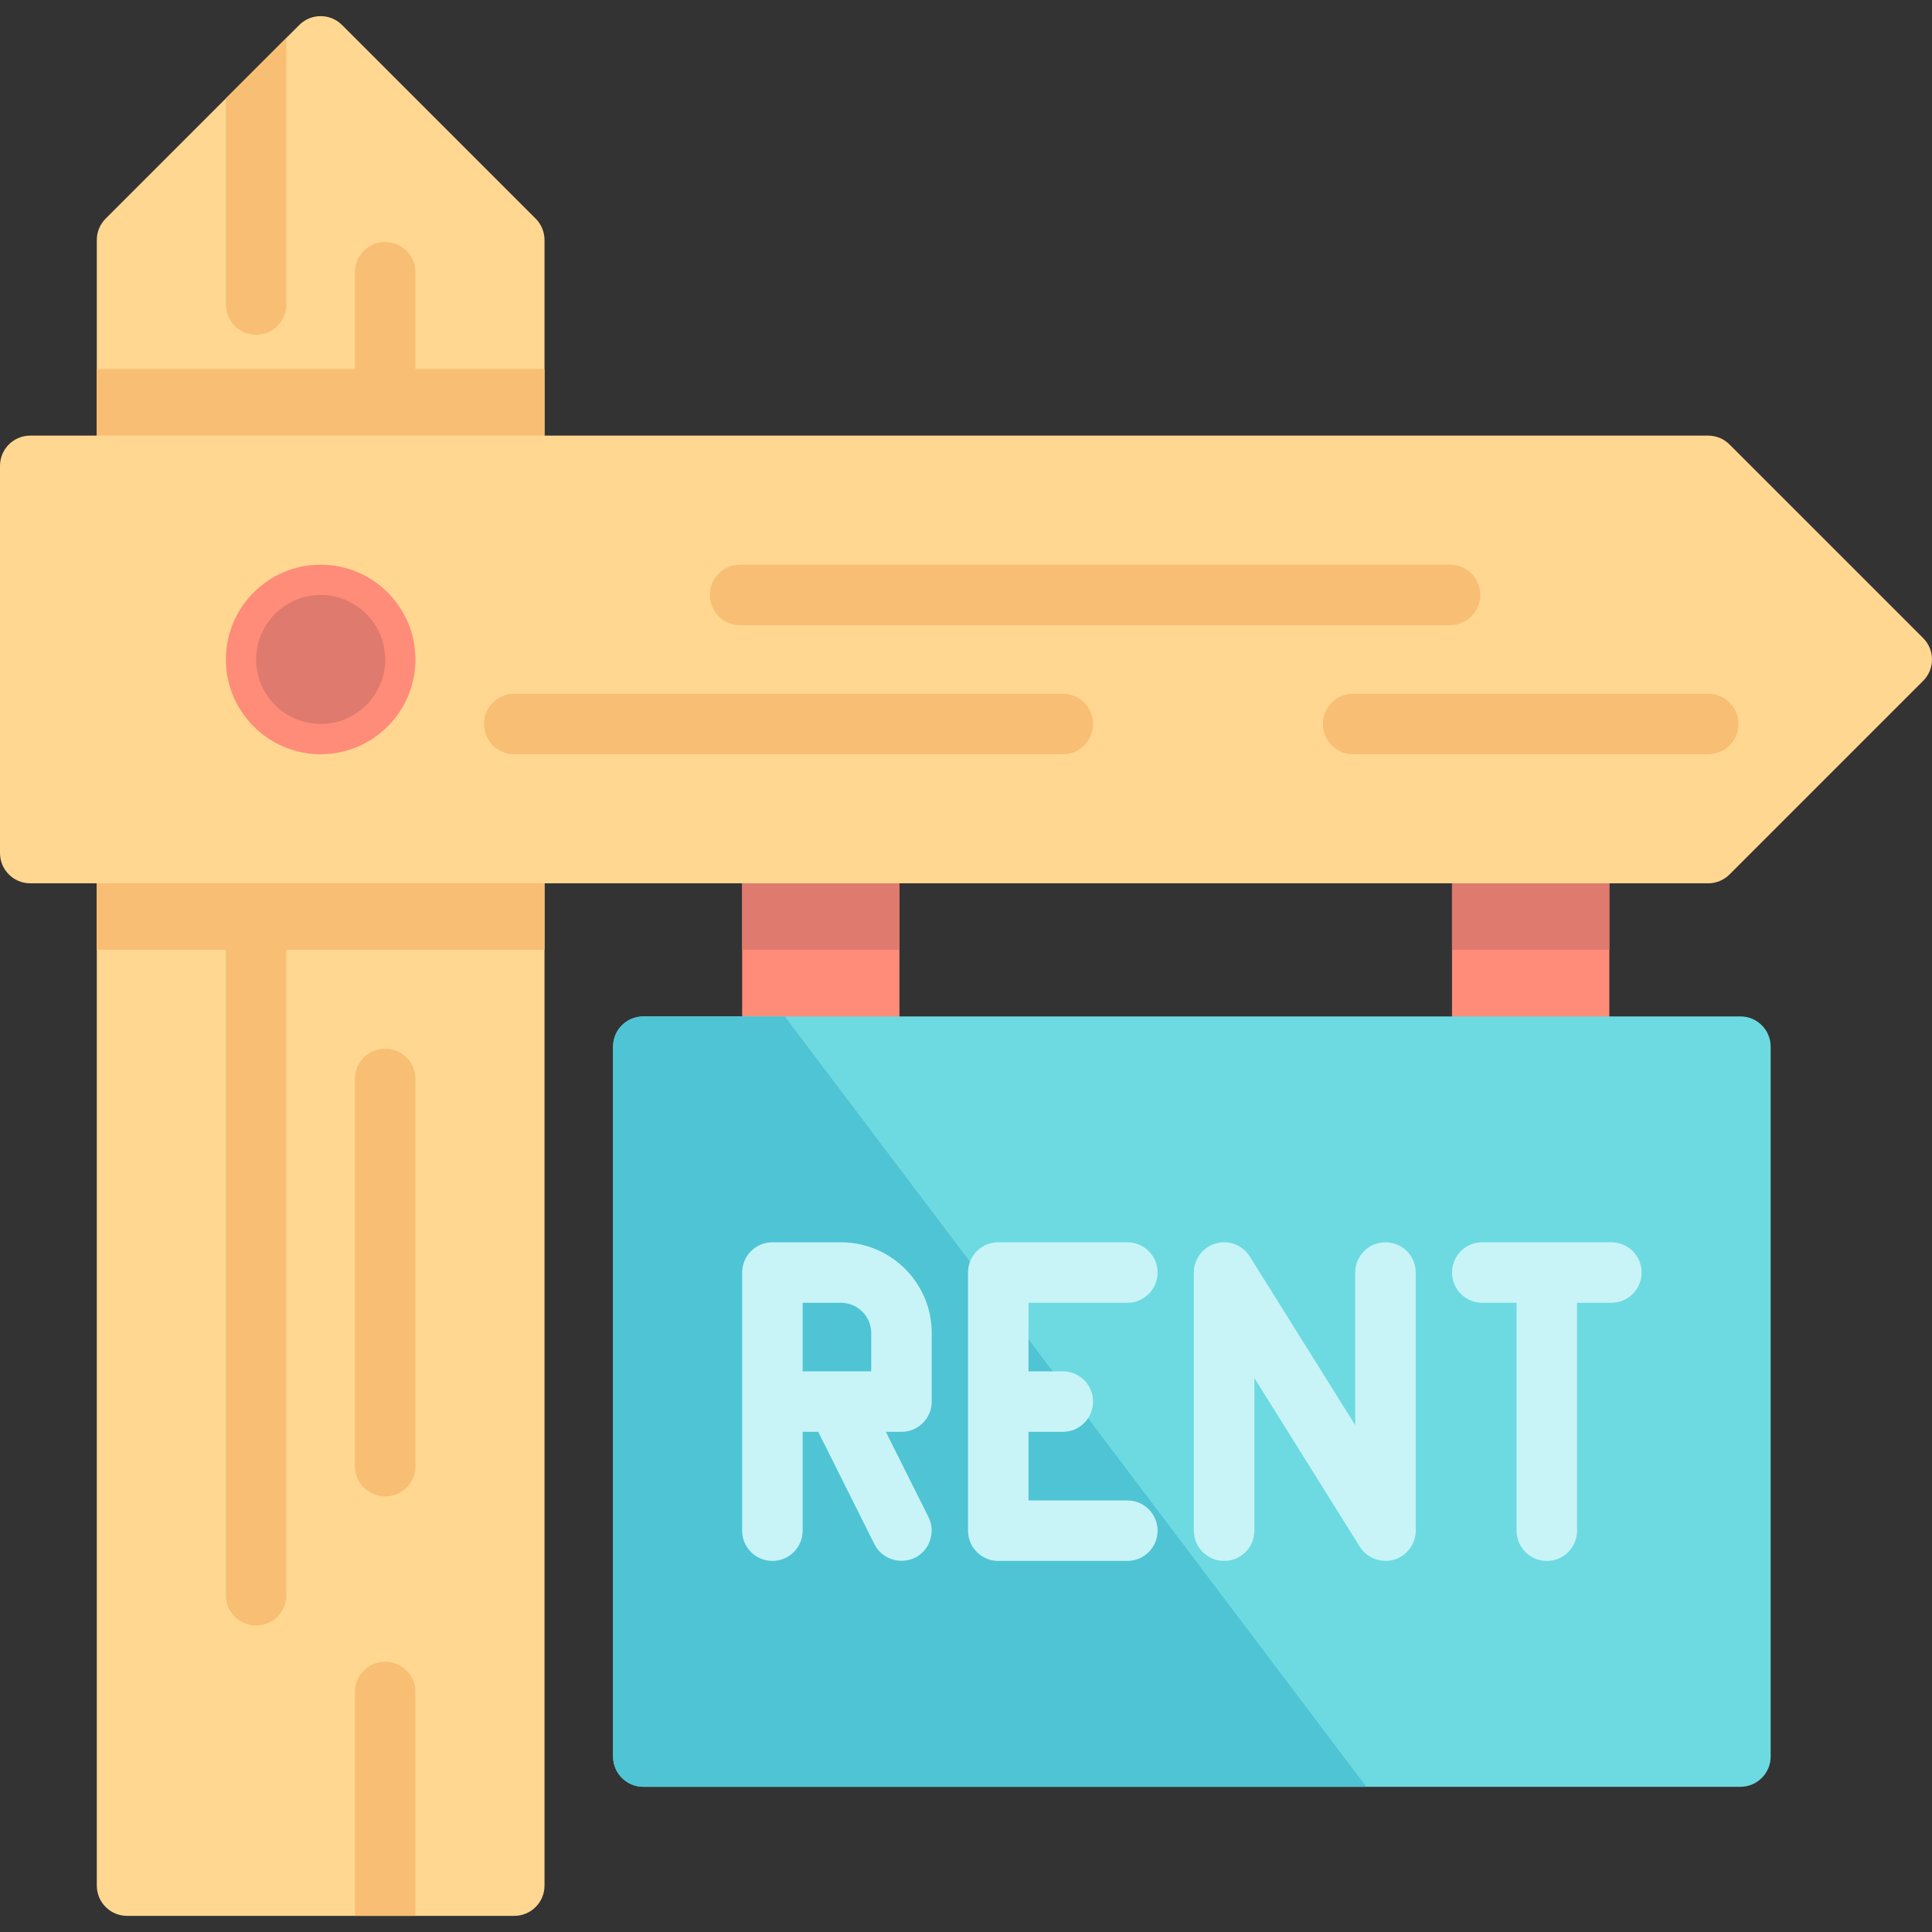 <?xml version="1.0" encoding="iso-8859-1"?>
<!-- Uploaded to: SVG Repo, www.svgrepo.com, Generator: SVG Repo Mixer Tools -->
<svg version="1.1" id="Layer_1" xmlns="http://www.w3.org/2000/svg" xmlns:xlink="http://www.w3.org/1999/xlink" 
	 viewBox="0 0 512 512" xml:space="preserve">
<rect x="0" y="0" width="512" height="512" fill="#333333" stroke="none"/>
<g>
	<rect x="196.676" y="224.468" style="fill:#FF8C78;" width="41.687" height="53.979"/>
	<rect x="384.802" y="224.468" style="fill:#FF8C78;" width="41.687" height="53.979"/>
</g>
<g>
	<path style="fill:#DF7A6E;" d="M238.363,200.417c0-4.427-3.588-8.017-8.017-8.017h-25.653c-4.428,0-8.017,3.589-8.017,8.017v51.307
		h41.687V200.417z"/>
	<path style="fill:#DF7A6E;" d="M426.489,200.417c0-4.427-3.588-8.017-8.017-8.017h-25.653c-4.428,0-8.017,3.589-8.017,8.017v51.307
		h41.687V200.417z"/>
</g>
<path style="fill:#6DDAE1;" d="M461.228,269.361H170.489c-4.428,0-8.017,3.589-8.017,8.017v188.125c0,4.427,3.588,8.017,8.017,8.017
	h290.739c4.428,0,8.017-3.589,8.017-8.017V277.378C469.244,272.95,465.656,269.361,461.228,269.361z"/>
<path style="fill:#4FC4D4;" d="M170.489,269.361c-4.428,0-8.017,3.589-8.017,8.017v188.125c0,4.427,3.588,8.017,8.017,8.017H362.09
	L207.969,269.361H170.489z"/>
<g>
	<path style="fill:#C8F4F7;" d="M222.864,329.219h-18.171c-4.428,0-8.017,3.589-8.017,8.017v68.409c0,4.427,3.588,8.017,8.017,8.017
		s8.017-3.589,8.017-8.017v-26.206c0.176,0.012,4.131,0.018,4.131,0.018l14.886,29.773c2.083,4.17,7.445,5.675,11.406,3.22
		c3.473-2.152,4.759-6.74,2.934-10.39l-11.301-22.603h4.131c4.428,0,8.017-3.589,8.017-8.017v-18.171
		C246.914,340.007,236.125,329.219,222.864,329.219z M212.71,363.442v-18.189h10.154c4.421,0,8.017,3.596,8.017,8.017v10.154
		h-17.637C213.065,363.424,212.886,363.429,212.71,363.442z"/>
	<path style="fill:#C8F4F7;" d="M298.756,345.252c4.428,0,8.017-3.589,8.017-8.017s-3.588-8.017-8.017-8.017h-34.205
		c-4.428,0-8.017,3.589-8.017,8.017v68.409c0,4.427,3.588,8.017,8.017,8.017h34.205c4.428,0,8.017-3.589,8.017-8.017
		c0-4.427-3.588-8.017-8.017-8.017h-26.188v-18.171h9.086c4.428,0,8.017-3.589,8.017-8.017c0-4.427-3.588-8.017-8.017-8.017h-9.086
		v-18.171H298.756z"/>
	<path style="fill:#C8F4F7;" d="M367.165,329.219c-4.428,0-8.017,3.589-8.017,8.017v40.457l-27.941-44.705
		c-1.895-3.034-5.574-4.44-9.009-3.457c-3.439,0.986-5.807,4.13-5.807,7.706v68.409c0,4.427,3.588,8.017,8.017,8.017
		s8.017-3.589,8.017-8.017v-40.457l27.941,44.705c1.964,3.143,5.946,4.536,9.444,3.318c3.181-1.109,5.371-4.196,5.371-7.567v-68.409
		C375.182,332.808,371.593,329.219,367.165,329.219z"/>
	<path style="fill:#C8F4F7;" d="M427.023,329.219h-34.205c-4.428,0-8.017,3.589-8.017,8.017s3.588,8.017,8.017,8.017h9.086v60.392
		c0,4.427,3.588,8.017,8.017,8.017s8.017-3.589,8.017-8.017v-60.392h9.086c4.428,0,8.017-3.589,8.017-8.017
		S431.451,329.219,427.023,329.219z"/>
</g>
<path style="fill:#FFD791;" d="M141.953,57.931L90.646,6.624c-3.132-3.131-8.207-3.131-11.338,0L28.002,57.931
	c-1.504,1.503-2.348,3.542-2.348,5.668v436.109c0,4.427,3.588,8.017,8.017,8.017h102.614c4.428,0,8.017-3.589,8.017-8.017V63.599
	C144.301,61.473,143.456,59.434,141.953,57.931z"/>
<g>
	<rect x="25.653" y="97.804" style="fill:#F8BE73;" width="118.647" height="153.921"/>
	<path style="fill:#F8BE73;" d="M102.079,440.384c-4.428,0-8.017,3.589-8.017,8.017v59.324h16.033v-59.324
		C110.096,443.973,106.508,440.384,102.079,440.384z"/>
	<path style="fill:#F8BE73;" d="M102.079,277.912c-4.428,0-8.017,3.589-8.017,8.017v102.614c0,4.427,3.588,8.017,8.017,8.017
		c4.428,0,8.017-3.589,8.017-8.017V285.929C110.096,281.502,106.508,277.912,102.079,277.912z"/>
	<path style="fill:#F8BE73;" d="M67.875,243.708c-4.428,0-8.017,3.589-8.017,8.017v171.023c0,4.427,3.588,8.017,8.017,8.017
		s8.017-3.589,8.017-8.017V251.724C75.891,247.297,72.303,243.708,67.875,243.708z"/>
	<path style="fill:#F8BE73;" d="M67.875,88.718c4.428,0,8.017-3.589,8.017-8.017V10.04L59.858,26.073v54.628
		C59.858,85.129,63.446,88.718,67.875,88.718z"/>
	<path style="fill:#F8BE73;" d="M102.079,64.133c-4.428,0-8.017,3.589-8.017,8.017v51.307c0,4.427,3.588,8.017,8.017,8.017
		c4.428,0,8.017-3.589,8.017-8.017V72.15C110.096,67.723,106.508,64.133,102.079,64.133z"/>
</g>
<path style="fill:#FFD791;" d="M509.653,169.096l-51.307-51.307c-1.504-1.504-3.542-2.348-5.669-2.348H8.017
	C3.588,115.44,0,119.03,0,123.457v102.614c0,4.427,3.588,8.017,8.017,8.017h444.66c2.126,0,4.164-0.844,5.669-2.348l51.307-51.307
	C512.782,177.303,512.782,172.225,509.653,169.096z"/>
<path style="fill:#FF8C78;" d="M84.977,149.645c-13.851,0-25.119,11.268-25.119,25.119c0,13.851,11.268,25.119,25.119,25.119
	s25.119-11.268,25.119-25.119C110.096,160.913,98.828,149.645,84.977,149.645z"/>
<path style="fill:#DF7A6E;" d="M84.977,157.662c-9.43,0-17.102,7.673-17.102,17.102c0,9.43,7.673,17.102,17.102,17.102
	s17.102-7.673,17.102-17.102C102.079,165.334,94.407,157.662,84.977,157.662z"/>
<g>
	<path style="fill:#F8BE73;" d="M452.676,199.883h-94.063c-4.428,0-8.017-3.589-8.017-8.017s3.588-8.017,8.017-8.017h94.063
		c4.428,0,8.017,3.589,8.017,8.017S457.105,199.883,452.676,199.883z"/>
	<path style="fill:#F8BE73;" d="M384.267,165.678H196.142c-4.428,0-8.017-3.589-8.017-8.017s3.588-8.017,8.017-8.017h188.125
		c4.428,0,8.017,3.589,8.017,8.017S388.696,165.678,384.267,165.678z"/>
	<path style="fill:#F8BE73;" d="M281.653,199.883h-145.37c-4.428,0-8.017-3.589-8.017-8.017s3.588-8.017,8.017-8.017h145.37
		c4.428,0,8.017,3.589,8.017,8.017S286.082,199.883,281.653,199.883z"/>
</g>
</svg>